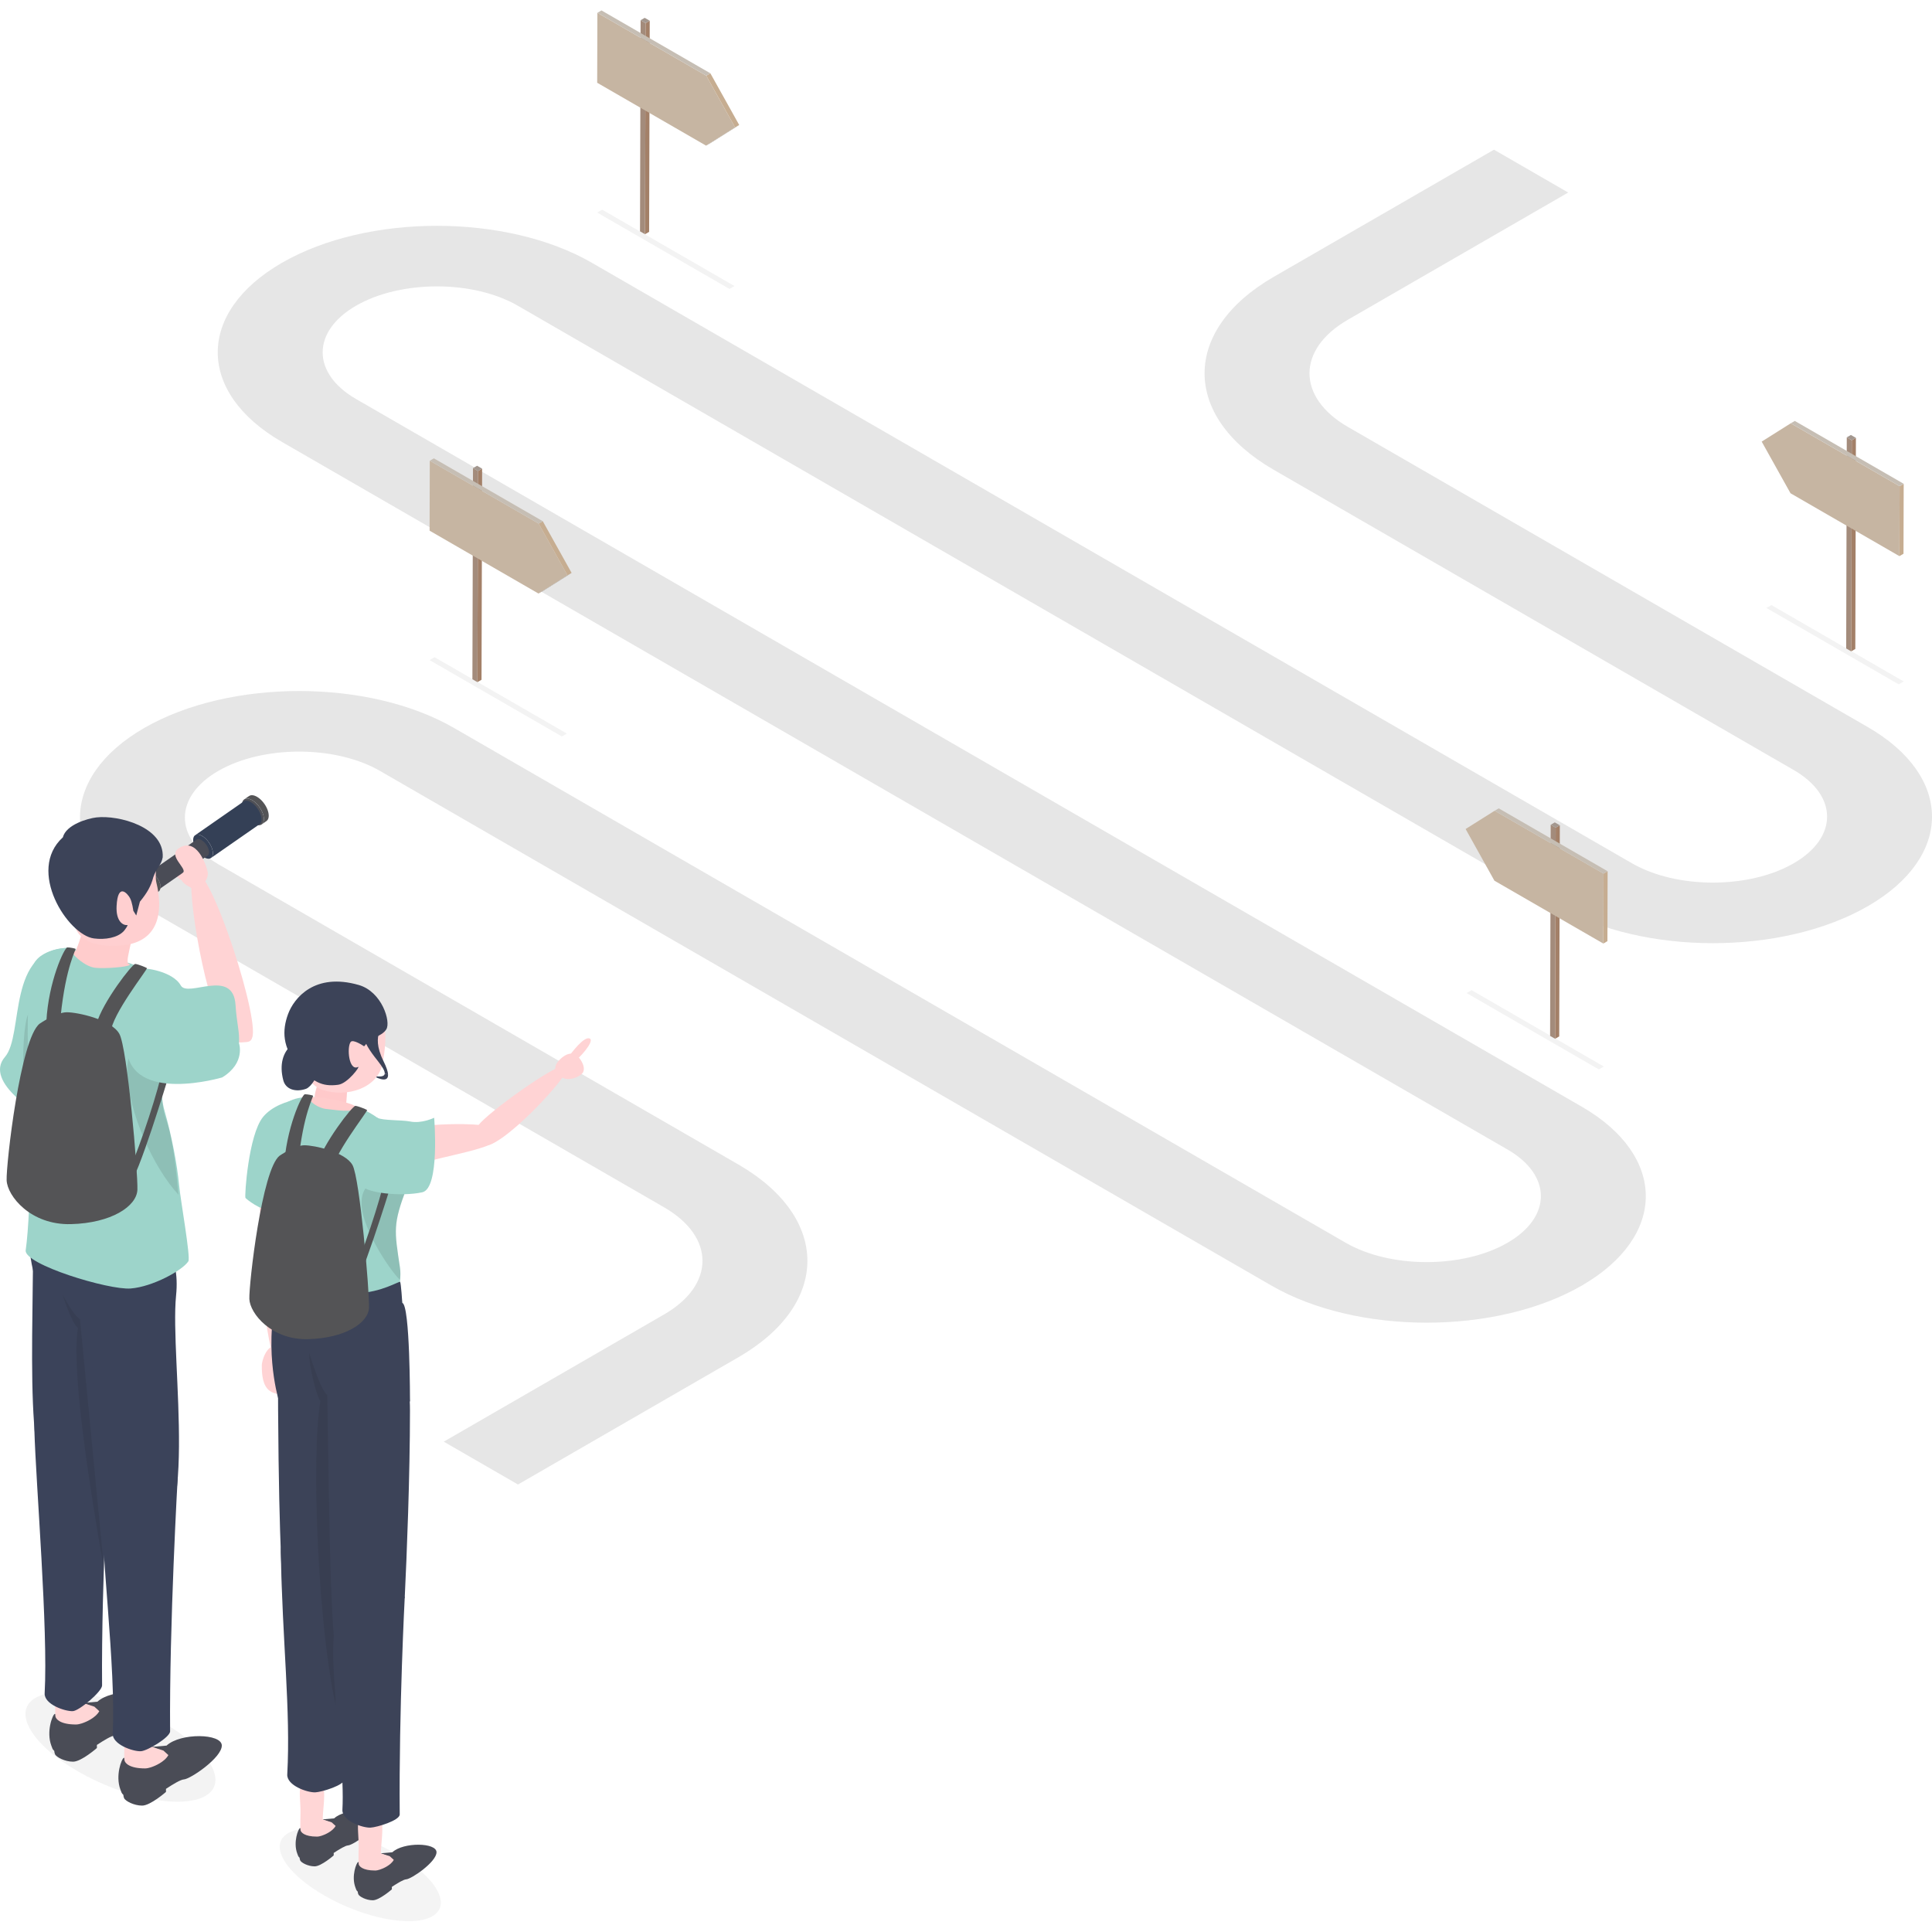 <svg width="177" height="177" viewBox="0 0 177 177" fill="none" xmlns="http://www.w3.org/2000/svg">
<path d="M47.455 136.003L40.655 132.078L60.843 120.422C65.529 117.716 65.529 113.313 60.843 110.608L13.203 83.103C5.37 78.581 5.369 71.222 13.202 66.7C21.034 62.178 33.779 62.178 41.612 66.701L123.294 113.86C127.378 116.217 134.021 116.218 138.105 113.86C142.189 111.502 142.189 107.666 138.105 105.309L25.824 40.483C17.992 35.961 17.991 28.603 25.823 24.08C33.656 19.558 46.402 19.558 54.234 24.08L149.516 79.091C153.599 81.449 160.243 81.449 164.327 79.091C168.41 76.734 168.41 72.898 164.326 70.541L116.684 43.035C108.248 38.164 108.248 30.239 116.684 25.369L136.872 13.713L143.671 17.639L123.483 29.294C118.797 32 118.797 36.403 123.484 39.109L171.125 66.615C178.958 71.137 178.959 78.495 171.127 83.017C163.294 87.54 150.548 87.539 142.716 83.017L47.434 28.006C43.351 25.648 36.707 25.648 32.623 28.006C28.54 30.364 28.54 34.2 32.623 36.557L144.904 101.383C152.737 105.905 152.738 113.263 144.905 117.786C137.072 122.308 124.327 122.307 116.494 117.785L34.812 70.626C30.729 68.268 24.085 68.268 20.002 70.626C15.918 72.983 15.918 76.819 20.002 79.177L67.642 106.682C76.079 111.553 76.078 119.478 67.643 124.348L47.455 136.003Z" fill="#E6E6E6"/>
<path opacity="0.05" d="M39.357 60.475L39.814 60.209L51.934 67.207L51.477 67.473L39.357 60.475Z" fill="black"/>
<path d="M43.794 43.153L43.739 62.495L43.279 62.229L43.334 42.887L43.794 43.153Z" fill="#A38B7B"/>
<path d="M43.794 43.153L44.17 42.934L44.115 62.276L43.739 62.495L43.794 43.153Z" fill="#A38068"/>
<path d="M43.334 42.887L43.71 42.669L44.17 42.934L43.794 43.153L43.334 42.887Z" fill="#A3978F"/>
<path d="M51.99 52.703L52.367 52.484L49.708 54.159L49.332 54.378L51.99 52.703Z" fill="#6A645C"/>
<path d="M49.35 47.968L51.99 52.703L49.332 54.377L39.357 48.618L39.375 42.209L49.35 47.968Z" fill="#C6B5A2"/>
<path d="M49.35 47.968L49.726 47.75L52.367 52.484L51.99 52.703L49.35 47.968Z" fill="#C6AD91"/>
<path d="M39.375 42.209L39.751 41.991L49.726 47.75L49.35 47.968L39.375 42.209Z" fill="#C6BEB4"/>
<path opacity="0.05" d="M54.711 19.473L55.168 19.208L67.288 26.205L66.831 26.471L54.711 19.473Z" fill="black"/>
<path d="M59.148 2.117L59.094 21.459L58.634 21.194L58.688 1.851L59.148 2.117Z" fill="#A38B7B"/>
<path d="M59.148 2.117L59.525 1.898L59.47 21.24L59.094 21.459L59.148 2.117Z" fill="#A38068"/>
<path d="M58.688 1.851L59.065 1.633L59.525 1.898L59.148 2.117L58.688 1.851Z" fill="#A3978F"/>
<path d="M67.345 11.667L67.721 11.448L65.062 13.123L64.686 13.342L67.345 11.667Z" fill="#6A645C"/>
<path d="M64.704 6.933L67.345 11.667L64.686 13.342L54.711 7.582L54.729 1.173L64.704 6.933Z" fill="#C6B5A2"/>
<path d="M64.704 6.933L65.08 6.714L67.721 11.449L67.345 11.667L64.704 6.933Z" fill="#C6AD91"/>
<path d="M54.729 1.174L55.105 0.955L65.08 6.714L64.704 6.933L54.729 1.174Z" fill="#C6BEB4"/>
<path opacity="0.05" d="M161.83 55.698L162.287 55.433L174.407 62.431L173.95 62.696L161.83 55.698Z" fill="black"/>
<path d="M169.652 40.333L169.598 59.675L169.138 59.409L169.192 40.067L169.652 40.333Z" fill="#A38B7B"/>
<path d="M169.652 40.333L170.029 40.114L169.974 59.456L169.598 59.675L169.652 40.333Z" fill="#A38068"/>
<path d="M169.193 40.067L169.569 39.848L170.029 40.114L169.653 40.333L169.193 40.067Z" fill="#A3978F"/>
<path d="M174.031 44.541L174.013 50.95L164.038 45.191L161.397 40.457L164.056 38.782L174.031 44.541Z" fill="#C6B5A2"/>
<path d="M174.031 44.541L174.407 44.323L174.389 50.732L174.013 50.95L174.031 44.541Z" fill="#C6AD91"/>
<path d="M164.056 38.782L164.432 38.564L174.407 44.323L174.031 44.541L164.056 38.782Z" fill="#C6BEB4"/>
<path opacity="0.05" d="M134.358 90.978L134.815 90.712L146.935 97.71L146.478 97.975L134.358 90.978Z" fill="black"/>
<path d="M142.527 75.826L142.472 95.168L142.012 94.903L142.067 75.561L142.527 75.826Z" fill="#A38B7B"/>
<path d="M142.527 75.826L142.903 75.608L142.848 94.95L142.472 95.168L142.527 75.826Z" fill="#A38068"/>
<path d="M142.067 75.561L142.443 75.342L142.903 75.608L142.527 75.826L142.067 75.561Z" fill="#A3978F"/>
<path d="M146.906 80.035L146.888 86.444L136.912 80.685L134.272 75.95L136.931 74.276L146.906 80.035Z" fill="#C6B5A2"/>
<path d="M146.906 80.035L147.282 79.816L147.264 86.225L146.888 86.444L146.906 80.035Z" fill="#C6AD91"/>
<path d="M136.931 74.276L137.307 74.057L147.282 79.817L146.906 80.035L136.931 74.276Z" fill="#C6BEB4"/>
<path d="M16.781 80.736C16.071 80.298 15.688 79.88 15.852 79.617C16.016 79.353 16.62 79.646 17.053 80.009C17.487 80.373 16.895 80.807 16.781 80.736Z" fill="#FFD3D4"/>
<path d="M24.618 74.689C24.617 74.678 24.617 74.667 24.616 74.656C24.616 74.651 24.616 74.647 24.615 74.643C24.614 74.628 24.613 74.613 24.611 74.598C24.609 74.583 24.608 74.568 24.605 74.553C24.603 74.538 24.601 74.522 24.598 74.507C24.595 74.492 24.592 74.476 24.589 74.461C24.586 74.445 24.582 74.43 24.579 74.414C24.575 74.398 24.571 74.382 24.567 74.367C24.562 74.35 24.558 74.334 24.553 74.318C24.548 74.302 24.543 74.286 24.538 74.269C24.532 74.253 24.527 74.237 24.521 74.221C24.518 74.211 24.514 74.201 24.51 74.192L24.51 74.19C24.508 74.184 24.506 74.179 24.504 74.173C24.498 74.158 24.492 74.143 24.486 74.128C24.48 74.113 24.474 74.099 24.467 74.084C24.461 74.07 24.455 74.057 24.449 74.044C24.443 74.031 24.437 74.017 24.43 74.004C24.425 73.992 24.419 73.98 24.413 73.968C24.407 73.956 24.401 73.945 24.395 73.933C24.389 73.921 24.383 73.909 24.376 73.898C24.37 73.886 24.364 73.875 24.357 73.863C24.351 73.852 24.344 73.84 24.338 73.829C24.33 73.816 24.322 73.803 24.315 73.79C24.306 73.776 24.297 73.762 24.289 73.749C24.284 73.741 24.279 73.733 24.274 73.725C24.273 73.725 24.273 73.724 24.272 73.723C24.265 73.711 24.258 73.7 24.25 73.689C24.215 73.637 24.179 73.586 24.14 73.537C24.127 73.521 24.114 73.504 24.101 73.489C24.09 73.475 24.079 73.462 24.068 73.448C24.058 73.437 24.049 73.426 24.039 73.416C24.03 73.405 24.02 73.394 24.011 73.384C24.002 73.374 23.992 73.364 23.983 73.354C23.974 73.344 23.964 73.334 23.955 73.325C23.95 73.32 23.945 73.315 23.94 73.31C23.939 73.309 23.939 73.309 23.938 73.308C23.934 73.304 23.929 73.299 23.925 73.295C23.914 73.284 23.904 73.274 23.893 73.264C23.882 73.254 23.872 73.244 23.861 73.234C23.848 73.223 23.836 73.212 23.823 73.201C23.811 73.19 23.798 73.179 23.785 73.169C23.772 73.157 23.758 73.146 23.744 73.135C23.73 73.124 23.716 73.114 23.702 73.103C23.688 73.093 23.673 73.082 23.659 73.073C23.645 73.063 23.631 73.053 23.616 73.044C23.602 73.034 23.588 73.026 23.574 73.017C23.564 73.011 23.553 73.004 23.543 72.998C23.539 72.996 23.535 72.994 23.532 72.992C23.518 72.984 23.504 72.977 23.491 72.97C23.477 72.963 23.463 72.956 23.45 72.949C23.437 72.943 23.423 72.937 23.41 72.931C23.397 72.925 23.384 72.92 23.371 72.915C23.358 72.909 23.344 72.904 23.331 72.9C23.318 72.895 23.305 72.891 23.292 72.887C23.279 72.883 23.265 72.879 23.252 72.876C23.238 72.872 23.225 72.869 23.212 72.867C23.198 72.864 23.184 72.861 23.17 72.859C23.156 72.857 23.143 72.856 23.129 72.855C23.129 72.855 23.129 72.855 23.128 72.855C23.128 72.854 23.128 72.854 23.127 72.854C23.112 72.853 23.097 72.853 23.082 72.852C23.066 72.852 23.05 72.853 23.034 72.854C23.015 72.855 22.997 72.858 22.979 72.861C22.957 72.865 22.935 72.871 22.915 72.878C22.878 72.89 22.844 72.907 22.813 72.929L22.372 73.236C22.456 73.177 22.564 73.151 22.687 73.162C22.688 73.162 22.688 73.162 22.688 73.162C22.812 73.172 22.952 73.219 23.102 73.306C23.24 73.386 23.374 73.492 23.497 73.616C23.498 73.616 23.498 73.617 23.499 73.617C23.621 73.74 23.734 73.88 23.83 74.029C23.831 74.031 23.832 74.032 23.833 74.034C23.93 74.183 24.01 74.34 24.069 74.497C24.069 74.497 24.069 74.498 24.069 74.499C24.128 74.657 24.165 74.814 24.175 74.963C24.184 75.098 24.168 75.213 24.134 75.308C24.133 75.31 24.133 75.311 24.132 75.313C24.097 75.407 24.042 75.48 23.971 75.53L24.412 75.222C24.462 75.187 24.505 75.14 24.538 75.082C24.549 75.063 24.559 75.042 24.568 75.02C24.57 75.015 24.571 75.01 24.573 75.005C24.574 75.004 24.574 75.002 24.575 75.001C24.579 74.989 24.583 74.978 24.587 74.965C24.592 74.95 24.596 74.933 24.6 74.917C24.603 74.901 24.606 74.885 24.608 74.869C24.611 74.854 24.613 74.838 24.614 74.822C24.616 74.808 24.617 74.793 24.617 74.778C24.618 74.763 24.618 74.748 24.619 74.733C24.619 74.718 24.618 74.704 24.618 74.689Z" fill="#545456"/>
<path d="M23.102 73.306C23.657 73.626 24.137 74.368 24.175 74.963C24.213 75.558 23.795 75.781 23.24 75.46C22.686 75.14 22.206 74.399 22.168 73.804C22.129 73.209 22.547 72.986 23.102 73.306Z" fill="#4F5056"/>
<path d="M23.963 75.028C23.962 75.015 23.961 75.001 23.96 74.987C23.96 74.987 23.96 74.986 23.96 74.985C23.959 74.972 23.957 74.96 23.956 74.947C23.954 74.933 23.952 74.919 23.95 74.906C23.948 74.892 23.946 74.878 23.943 74.865C23.941 74.851 23.938 74.837 23.935 74.823C23.932 74.809 23.928 74.795 23.925 74.781C23.922 74.766 23.918 74.752 23.914 74.738C23.91 74.723 23.906 74.709 23.901 74.694C23.897 74.679 23.892 74.665 23.887 74.65C23.882 74.636 23.877 74.621 23.872 74.607C23.867 74.593 23.862 74.579 23.856 74.564C23.851 74.551 23.846 74.538 23.84 74.525C23.835 74.512 23.83 74.499 23.824 74.486C23.819 74.475 23.814 74.463 23.808 74.452C23.803 74.441 23.798 74.429 23.793 74.418C23.788 74.407 23.782 74.397 23.777 74.386C23.772 74.376 23.767 74.366 23.762 74.357C23.757 74.347 23.752 74.337 23.747 74.328C23.742 74.318 23.736 74.308 23.731 74.299C23.726 74.289 23.72 74.279 23.715 74.27C23.709 74.26 23.704 74.251 23.698 74.241C23.692 74.23 23.686 74.22 23.679 74.209C23.671 74.197 23.664 74.184 23.656 74.172C23.649 74.162 23.643 74.151 23.636 74.141C23.635 74.14 23.635 74.139 23.634 74.139L23.627 74.127C23.594 74.078 23.559 74.03 23.523 73.984C23.513 73.971 23.503 73.958 23.493 73.946C23.483 73.933 23.473 73.922 23.463 73.91C23.456 73.901 23.448 73.891 23.44 73.882C23.433 73.874 23.425 73.865 23.417 73.856C23.41 73.848 23.402 73.839 23.394 73.831C23.386 73.823 23.378 73.814 23.37 73.806C23.363 73.798 23.355 73.789 23.347 73.781C23.341 73.776 23.336 73.77 23.331 73.765L23.33 73.764L23.322 73.756C23.312 73.747 23.303 73.738 23.294 73.729C23.285 73.721 23.275 73.712 23.266 73.703C23.255 73.693 23.244 73.684 23.233 73.674C23.222 73.665 23.211 73.655 23.2 73.646C23.188 73.635 23.176 73.626 23.164 73.616C23.151 73.606 23.139 73.597 23.127 73.587C23.114 73.578 23.101 73.569 23.088 73.559C23.076 73.55 23.063 73.542 23.05 73.533C23.038 73.525 23.025 73.517 23.012 73.509C23 73.501 22.987 73.493 22.974 73.486C22.974 73.486 22.973 73.485 22.972 73.485C22.961 73.478 22.949 73.472 22.938 73.465C22.925 73.459 22.913 73.453 22.901 73.447C22.889 73.441 22.877 73.435 22.865 73.43C22.854 73.424 22.842 73.419 22.83 73.415C22.818 73.41 22.806 73.405 22.795 73.401C22.783 73.396 22.771 73.392 22.76 73.389C22.747 73.385 22.735 73.381 22.724 73.378C22.712 73.375 22.7 73.372 22.688 73.369C22.675 73.367 22.663 73.364 22.65 73.362C22.637 73.36 22.624 73.359 22.612 73.358C22.611 73.357 22.61 73.357 22.608 73.357C22.608 73.357 22.608 73.357 22.608 73.357C22.596 73.356 22.584 73.356 22.572 73.355C22.557 73.355 22.542 73.355 22.528 73.356C22.511 73.357 22.495 73.359 22.479 73.362C22.459 73.365 22.44 73.37 22.422 73.376C22.389 73.387 22.359 73.402 22.332 73.421L17.875 76.521C17.948 76.469 18.042 76.447 18.151 76.457C18.151 76.457 18.151 76.457 18.151 76.457C18.26 76.466 18.383 76.508 18.515 76.584C18.639 76.656 18.76 76.752 18.872 76.864L18.873 76.865C18.985 76.976 19.088 77.103 19.177 77.238C19.177 77.239 19.178 77.24 19.178 77.24C19.267 77.376 19.342 77.519 19.398 77.662C19.398 77.662 19.398 77.662 19.398 77.663C19.454 77.806 19.491 77.949 19.502 78.085C19.513 78.21 19.502 78.317 19.472 78.404C19.471 78.406 19.471 78.407 19.47 78.408C19.44 78.495 19.391 78.562 19.326 78.607L23.784 75.507C23.829 75.476 23.866 75.434 23.895 75.382C23.905 75.364 23.914 75.345 23.922 75.325C23.924 75.32 23.926 75.314 23.927 75.308C23.928 75.307 23.928 75.306 23.929 75.304C23.932 75.295 23.935 75.287 23.938 75.277C23.942 75.263 23.946 75.248 23.949 75.233C23.952 75.219 23.954 75.205 23.956 75.19C23.958 75.177 23.96 75.163 23.961 75.149C23.962 75.136 23.963 75.122 23.963 75.109C23.964 75.095 23.964 75.082 23.964 75.068C23.964 75.055 23.963 75.042 23.963 75.028Z" fill="#344056"/>
<path d="M18.515 76.585C19.013 76.872 19.455 77.544 19.503 78.085C19.549 78.625 19.184 78.831 18.686 78.543C18.188 78.256 17.746 77.584 17.699 77.044C17.652 76.502 18.018 76.297 18.515 76.585Z" fill="#344056"/>
<path d="M19.151 78.045C19.15 78.035 19.15 78.026 19.149 78.016C19.149 78.015 19.149 78.015 19.149 78.014C19.148 78.005 19.147 77.996 19.146 77.987C19.145 77.978 19.143 77.968 19.142 77.959C19.14 77.949 19.139 77.939 19.137 77.93C19.135 77.92 19.133 77.91 19.131 77.901C19.129 77.891 19.127 77.881 19.124 77.871C19.122 77.861 19.119 77.851 19.116 77.841C19.114 77.831 19.111 77.82 19.108 77.81C19.105 77.8 19.101 77.79 19.098 77.779C19.095 77.769 19.091 77.759 19.087 77.749C19.084 77.739 19.08 77.729 19.076 77.719C19.076 77.719 19.076 77.719 19.076 77.719C19.076 77.719 19.076 77.718 19.076 77.718C19.072 77.709 19.069 77.701 19.065 77.692C19.061 77.683 19.058 77.674 19.054 77.665C19.05 77.656 19.046 77.648 19.043 77.64C19.039 77.633 19.036 77.625 19.032 77.617C19.028 77.609 19.024 77.602 19.021 77.594C19.017 77.588 19.014 77.581 19.01 77.574C19.007 77.567 19.003 77.56 19 77.554C18.996 77.547 18.992 77.54 18.989 77.533C18.985 77.526 18.981 77.52 18.977 77.513C18.973 77.506 18.97 77.5 18.965 77.493C18.961 77.485 18.957 77.478 18.952 77.471C18.947 77.462 18.941 77.453 18.936 77.445C18.931 77.438 18.927 77.43 18.922 77.424C18.922 77.423 18.921 77.422 18.921 77.422C18.919 77.419 18.918 77.416 18.916 77.413C18.892 77.379 18.868 77.345 18.842 77.311C18.835 77.303 18.829 77.295 18.822 77.286C18.815 77.278 18.808 77.27 18.802 77.261C18.796 77.255 18.791 77.249 18.785 77.242C18.78 77.236 18.774 77.23 18.769 77.224C18.764 77.218 18.758 77.212 18.753 77.206C18.747 77.2 18.742 77.194 18.736 77.189C18.731 77.183 18.725 77.177 18.72 77.171L18.709 77.161L18.708 77.159C18.706 77.157 18.704 77.156 18.702 77.154C18.696 77.148 18.689 77.141 18.683 77.135C18.677 77.129 18.67 77.123 18.663 77.117C18.656 77.11 18.648 77.103 18.641 77.097C18.633 77.09 18.625 77.083 18.617 77.077C18.609 77.07 18.601 77.063 18.592 77.056C18.583 77.049 18.575 77.042 18.566 77.036C18.557 77.029 18.548 77.023 18.539 77.016C18.53 77.01 18.521 77.004 18.512 76.998C18.503 76.992 18.495 76.986 18.486 76.981C18.477 76.975 18.468 76.97 18.459 76.965C18.459 76.965 18.458 76.964 18.458 76.964C18.45 76.959 18.442 76.955 18.433 76.951C18.425 76.946 18.416 76.942 18.408 76.937C18.4 76.933 18.391 76.929 18.383 76.925C18.375 76.922 18.367 76.918 18.358 76.915C18.35 76.912 18.342 76.908 18.334 76.905C18.325 76.902 18.317 76.899 18.309 76.897C18.301 76.894 18.292 76.892 18.284 76.889C18.276 76.887 18.267 76.885 18.259 76.883C18.25 76.882 18.241 76.88 18.233 76.879C18.224 76.877 18.215 76.876 18.206 76.875C18.205 76.875 18.204 76.875 18.204 76.875C18.203 76.875 18.203 76.875 18.203 76.875C18.195 76.874 18.186 76.874 18.178 76.873C18.168 76.873 18.157 76.873 18.147 76.874C18.136 76.875 18.124 76.876 18.113 76.878C18.099 76.88 18.086 76.884 18.073 76.888C18.05 76.896 18.029 76.906 18.01 76.92L13.553 80.019C13.604 79.984 13.67 79.968 13.745 79.975H13.746C13.822 79.981 13.908 80.01 14 80.064C14.088 80.114 14.172 80.181 14.25 80.259L14.251 80.26C14.329 80.338 14.401 80.427 14.464 80.522C14.464 80.522 14.464 80.523 14.465 80.523C14.589 80.713 14.675 80.925 14.691 81.114C14.699 81.202 14.691 81.277 14.67 81.338C14.669 81.339 14.669 81.34 14.669 81.341C14.647 81.401 14.613 81.448 14.568 81.48L19.026 78.38C19.057 78.358 19.083 78.329 19.104 78.293C19.11 78.28 19.117 78.267 19.122 78.253C19.124 78.249 19.125 78.245 19.126 78.241C19.127 78.24 19.127 78.239 19.127 78.238C19.129 78.232 19.132 78.226 19.133 78.219C19.136 78.209 19.139 78.199 19.141 78.188C19.143 78.178 19.145 78.168 19.146 78.158C19.148 78.149 19.149 78.139 19.149 78.129C19.15 78.12 19.151 78.111 19.151 78.101C19.151 78.092 19.152 78.082 19.151 78.073C19.151 78.063 19.151 78.054 19.151 78.045Z" fill="#4A4C56"/>
<path d="M14 80.064C14.349 80.265 14.658 80.735 14.691 81.114C14.724 81.492 14.469 81.637 14.12 81.436C13.772 81.235 13.463 80.764 13.43 80.386C13.397 80.007 13.652 79.863 14 80.064Z" fill="#4A4C56"/>
<path d="M14.694 81.28C14.694 81.272 14.693 81.264 14.693 81.256C14.693 81.253 14.692 81.25 14.692 81.247C14.691 81.236 14.69 81.225 14.689 81.214C14.688 81.203 14.686 81.192 14.685 81.181C14.683 81.17 14.681 81.159 14.68 81.148C14.678 81.137 14.675 81.126 14.673 81.114C14.671 81.103 14.668 81.092 14.666 81.08C14.663 81.069 14.66 81.057 14.657 81.046C14.654 81.034 14.65 81.022 14.647 81.01C14.643 80.999 14.64 80.987 14.636 80.975C14.632 80.963 14.628 80.951 14.624 80.94C14.621 80.932 14.618 80.925 14.616 80.918C14.616 80.918 14.616 80.917 14.615 80.917C14.614 80.913 14.612 80.909 14.611 80.905C14.607 80.894 14.602 80.883 14.598 80.872C14.593 80.861 14.589 80.851 14.584 80.84C14.58 80.83 14.576 80.82 14.571 80.811C14.567 80.801 14.562 80.791 14.558 80.782C14.553 80.773 14.549 80.764 14.545 80.756C14.541 80.747 14.536 80.739 14.532 80.73C14.527 80.722 14.523 80.713 14.518 80.705C14.514 80.696 14.509 80.688 14.504 80.68C14.5 80.671 14.495 80.663 14.49 80.654C14.485 80.645 14.479 80.636 14.473 80.626C14.467 80.616 14.461 80.606 14.455 80.596C14.451 80.591 14.448 80.585 14.444 80.58C14.443 80.579 14.443 80.578 14.442 80.577C14.437 80.569 14.432 80.561 14.427 80.553C14.401 80.515 14.374 80.478 14.347 80.442C14.337 80.43 14.328 80.418 14.318 80.406C14.31 80.396 14.302 80.387 14.293 80.377C14.287 80.369 14.28 80.361 14.273 80.353C14.266 80.346 14.259 80.338 14.252 80.33C14.245 80.323 14.239 80.316 14.232 80.309C14.225 80.302 14.218 80.294 14.211 80.287L14.201 80.276C14.2 80.276 14.2 80.276 14.2 80.276C14.197 80.273 14.193 80.269 14.19 80.266C14.182 80.258 14.175 80.251 14.167 80.243C14.159 80.236 14.151 80.229 14.143 80.222C14.134 80.213 14.125 80.205 14.116 80.197C14.107 80.189 14.098 80.182 14.088 80.174C14.079 80.166 14.069 80.158 14.058 80.15C14.048 80.142 14.038 80.134 14.028 80.127C14.018 80.119 14.007 80.112 13.997 80.104C13.986 80.097 13.976 80.09 13.966 80.083C13.956 80.077 13.945 80.07 13.935 80.064C13.928 80.059 13.92 80.055 13.912 80.051C13.91 80.049 13.907 80.048 13.904 80.046C13.894 80.04 13.884 80.035 13.874 80.03C13.865 80.025 13.855 80.02 13.845 80.015C13.835 80.01 13.826 80.006 13.816 80.002C13.806 79.997 13.797 79.993 13.787 79.99C13.778 79.986 13.768 79.982 13.759 79.979C13.749 79.976 13.74 79.972 13.73 79.97C13.72 79.967 13.711 79.964 13.701 79.962C13.691 79.959 13.681 79.957 13.672 79.955C13.662 79.953 13.652 79.951 13.642 79.95C13.632 79.948 13.621 79.947 13.611 79.946C13.611 79.946 13.611 79.946 13.611 79.946C13.611 79.946 13.61 79.946 13.61 79.946C13.599 79.945 13.588 79.945 13.578 79.944C13.566 79.944 13.554 79.945 13.542 79.945C13.529 79.947 13.515 79.948 13.503 79.951C13.486 79.954 13.471 79.958 13.456 79.963C13.429 79.972 13.404 79.984 13.381 80L12.94 80.308C13.002 80.265 13.08 80.246 13.17 80.253C13.17 80.253 13.17 80.253 13.17 80.253C13.26 80.261 13.362 80.295 13.471 80.358C13.572 80.416 13.669 80.493 13.759 80.583C13.759 80.584 13.759 80.584 13.76 80.584C13.849 80.674 13.931 80.776 14.001 80.884C14.002 80.885 14.002 80.886 14.003 80.887C14.073 80.995 14.132 81.11 14.174 81.224C14.174 81.225 14.175 81.225 14.175 81.225C14.218 81.34 14.245 81.455 14.252 81.563C14.258 81.662 14.247 81.745 14.222 81.814C14.221 81.815 14.221 81.817 14.22 81.818C14.195 81.886 14.155 81.94 14.103 81.976L14.544 81.668C14.581 81.643 14.612 81.609 14.636 81.566C14.644 81.552 14.651 81.537 14.658 81.521C14.659 81.518 14.66 81.514 14.661 81.51C14.662 81.509 14.662 81.508 14.663 81.507C14.666 81.499 14.669 81.49 14.672 81.481C14.675 81.47 14.678 81.458 14.681 81.446C14.683 81.435 14.685 81.423 14.687 81.411C14.689 81.4 14.69 81.389 14.691 81.377C14.692 81.367 14.693 81.356 14.694 81.345C14.694 81.334 14.694 81.323 14.694 81.312C14.694 81.302 14.694 81.291 14.694 81.28Z" fill="#545456"/>
<path d="M13.471 80.358C13.874 80.591 14.224 81.13 14.252 81.563C14.279 81.996 13.975 82.158 13.572 81.925C13.169 81.692 12.819 81.153 12.792 80.72C12.764 80.287 13.068 80.125 13.471 80.358Z" fill="#4A4C56"/>
<path d="M2.458 90.105C1.612 91.579 2.062 102.391 4.182 102.574C5.626 102.699 4.886 97.136 5.532 92.522C6.195 87.79 3.305 88.632 2.458 90.105Z" fill="#FFD0D2"/>
<path d="M3.937 102.301C3.937 102.301 -1.598 99.199 0.458 96.827C2.22 94.793 0.561 86.836 6.356 86.836C6.963 86.836 5.714 101.035 3.937 102.301Z" fill="#9DD4CA"/>
<path opacity="0.1" d="M2.856 101.553C1.869 101.694 1.863 92.291 2.94 92.565C4.016 92.839 3.223 101.5 2.856 101.553Z" fill="black"/>
<path opacity="0.05" d="M18.817 164.535C16.669 165.775 11.443 164.77 7.145 162.288C2.847 159.807 1.105 156.79 3.254 155.549C5.402 154.308 10.629 155.314 14.926 157.795C19.224 160.277 20.966 163.294 18.817 164.535Z" fill="black"/>
<path d="M15.265 159.918C15.263 159.919 15.262 159.922 15.261 159.924L13.888 160.043L14.845 160.395C13.109 163.266 11.557 160.973 11.351 161.039C11.139 161.107 10.551 162.668 11.031 163.95C11.135 164.228 11.123 164.262 11.299 164.433C11.308 164.533 11.327 164.639 11.365 164.731C11.476 164.997 12.264 165.42 13.022 165.42C13.779 165.42 15.206 164.167 15.206 164.167V163.884C15.877 163.443 16.548 163.038 16.848 163.021C17.438 162.989 20.321 161.039 20.321 159.918C20.321 158.797 16.534 158.741 15.265 159.918Z" fill="#4A4C56"/>
<path d="M14.974 160.38L13.949 160.046C13.953 159.909 13.956 159.773 13.961 159.639C13.999 158.681 14.407 157.158 13.522 157.137C12.638 157.116 11.468 156.581 11.402 159.314C11.402 159.314 11.362 161.019 11.402 161.266C11.442 161.513 11.84 162.013 13.29 162.013C13.636 162.013 14.083 161.815 14.083 161.815C14.083 161.815 15.071 161.448 15.425 160.792L14.974 160.38Z" fill="#FFD6D6"/>
<path d="M8.936 155.894C8.935 155.896 8.934 155.898 8.933 155.9L7.56 156.02L8.517 156.372C6.781 159.242 5.229 156.95 5.023 157.016C4.811 157.083 4.222 158.645 4.703 159.926C4.807 160.204 4.794 160.239 4.97 160.41C4.979 160.509 4.999 160.615 5.037 160.708C5.148 160.974 5.936 161.397 6.693 161.397C7.451 161.397 8.877 160.144 8.877 160.144V159.86C9.549 159.42 10.22 159.014 10.52 158.998C11.109 158.965 13.992 157.016 13.992 155.894C13.992 154.773 10.206 154.718 8.936 155.894Z" fill="#4A4C56"/>
<path d="M8.646 156.356L7.621 156.022C7.625 155.885 7.628 155.749 7.633 155.615C7.671 154.657 8.079 153.134 7.194 153.113C6.31 153.092 5.14 152.557 5.074 155.291C5.074 155.291 5.034 156.995 5.074 157.242C5.114 157.489 5.511 157.989 6.961 157.989C7.308 157.989 7.755 157.791 7.755 157.791C7.755 157.791 8.743 157.424 9.096 156.768L8.646 156.356Z" fill="#FFD6D6"/>
<path d="M4.167 109.649C2.213 111.606 2.49 114.603 3.293 117.419C4.095 120.235 11.972 112.643 11.972 112.643L4.167 109.649Z" fill="#3B435A"/>
<path d="M10.055 131.578C10.055 131.578 9.27 144.733 9.352 154.411C9.356 154.96 7.261 156.739 6.67 156.766C5.946 156.798 4.035 156.144 4.091 155.125C4.415 149.28 3.297 136.057 3.148 130.993C2.892 122.285 10.055 131.578 10.055 131.578Z" fill="#3B435A"/>
<path d="M3.05 112.7C2.985 126.291 2.114 137.708 6.58 137.972C12.316 138.311 10.121 121.35 10.72 115.417C11.536 107.34 3.068 109.042 3.05 112.7Z" fill="#3B435A"/>
<path opacity="0.1" d="M9.555 143.967L7.331 120.88C6.843 120.524 6.29 119.627 5.72 118.579C5.72 118.579 6.604 121.354 7.138 121.651C7.138 121.651 7.108 121.835 7.09 121.987C6.593 126.144 8.293 136.765 9.555 143.967Z" fill="#1A1A1A"/>
<path d="M16.287 135.251C16.287 135.251 15.502 148.933 15.584 158.611C15.588 159.159 13.493 160.413 12.902 160.439C12.178 160.472 10.267 159.817 10.324 158.798C10.647 152.954 9.176 141.644 9.288 136.579C9.375 132.637 16.287 135.251 16.287 135.251Z" fill="#3B435A"/>
<path d="M8.461 115.978C8.396 129.569 8.346 141.381 12.812 141.645C18.548 141.985 15.531 124.628 16.131 118.695C16.946 110.618 8.479 112.32 8.461 115.978Z" fill="#3B435A"/>
<path d="M16.411 108.6C16.231 106.699 15.744 104.122 15.069 101.747C14.223 98.771 15.805 95.513 15.509 92.289C15.504 92.236 15.5 92.184 15.495 92.131C15.13 88.856 11.31 88.085 11.31 88.085L6.356 86.836C6.356 86.836 3.458 86.846 2.961 88.657C2.464 90.468 2.455 95.944 2.673 98.21C2.891 100.476 2.886 110.856 2.354 114.54C2.167 115.834 9.955 118.204 11.972 118.045C13.989 117.887 16.708 116.392 17.255 115.557C17.482 115.209 16.54 109.956 16.411 108.6Z" fill="#9DD4CA"/>
<path opacity="0.1" d="M15.346 93.084C13.521 93.942 11.543 95.521 11.656 98.319C11.803 101.97 14.032 106.936 16.349 109.453C16.169 107.552 15.881 104.386 15.23 102.598C14.229 99.845 15.416 96.344 15.346 93.084Z" fill="black"/>
<path d="M9.079 88.563C9.949 88.564 11.187 88.367 11.706 88.237C11.698 88.186 11.692 88.13 11.689 88.066C11.654 87.177 12.836 84.484 11.531 83.647C10.226 82.809 7.935 82.774 7.743 84.308C7.572 85.663 6.943 87.125 6.854 87.286C7.211 87.734 8.003 88.561 9.079 88.563Z" fill="#FFCCCC"/>
<path d="M14.252 78.244C14.497 78.598 14.139 80.091 14.325 80.854C14.915 83.264 14.799 86.517 10.729 86.645C6.753 86.77 6.573 84.786 6.447 82.248C6.322 79.71 5.282 78.544 7.933 77.077C10.584 75.61 13.229 76.764 14.252 78.244Z" fill="#FFCFD0"/>
<path d="M14.907 78.54C15.058 75.761 10.871 74.659 8.84 74.887C8.023 74.979 6.048 75.558 5.759 76.712C2.395 79.764 6.219 85.656 8.596 85.974C9.624 86.112 10.767 85.92 11.341 85.301C11.422 85.213 11.779 84.731 11.66 84.747C11.268 84.8 10.611 84.395 10.682 83.013C10.794 80.801 11.693 81.881 11.906 82.27C12.119 82.659 12.212 83.434 12.212 83.434L12.482 83.873L12.819 82.606C13.492 81.78 13.835 81.175 14.048 80.356C14.325 79.536 14.771 79.292 14.907 78.54Z" fill="#3C4358"/>
<path d="M7.027 87.057C6.908 87.103 6.658 87.183 6.703 87.363C6.748 87.543 7.813 88.575 8.742 88.666C9.672 88.757 11.74 88.588 11.883 88.397C12.101 88.107 7.203 86.987 7.027 87.057Z" fill="#FFCCCC"/>
<path d="M23.018 95.197C24.099 94.224 19.308 79.243 17.777 79.805C16.822 80.156 18.707 91.247 20.226 93.596C21.745 95.945 23.018 95.197 23.018 95.197Z" fill="#FFD3D4"/>
<path d="M13.958 93.527C13.419 95.138 20.522 95.701 22.636 95.463C24.077 95.3 21.998 91.812 17.192 91.739C12.386 91.665 14.497 91.915 13.958 93.527Z" fill="#FFD3D4"/>
<path d="M11.972 106.814C12.71 105.439 14.762 99.102 14.762 98.305C14.762 97.508 15.42 98.684 15.42 98.684C15.42 98.684 12.61 108.009 11.813 108.547C11.016 109.085 11.972 106.814 11.972 106.814Z" fill="#545456"/>
<path d="M13.098 88.783C13.035 88.613 15.815 88.939 16.559 90.28C17.202 91.441 21.372 88.615 21.581 92.089C21.68 93.723 21.977 94.588 21.89 95.554C21.89 95.554 22.544 97.369 20.356 98.708C20.356 98.708 12.026 101.181 11.592 96.079C11.592 96.079 13.2 89.063 13.098 88.783Z" fill="#9DD4CA"/>
<path d="M17.523 81.341C16.448 80.811 16.433 80.344 16.782 79.941C17.13 79.537 15.37 78.404 16.352 77.733C17.98 76.619 18.893 79.199 19.022 79.868C19.151 80.537 18.52 81.172 18.195 81.359C17.871 81.546 17.523 81.341 17.523 81.341Z" fill="#FFD3D4"/>
<path d="M3.641 93.779C1.863 95.119 0.551 106.696 0.608 108.131C0.665 109.566 2.801 112.244 6.496 112.149C10.19 112.054 12.533 110.523 12.588 108.992C12.643 107.461 11.673 96.027 10.932 94.712C10.19 93.396 7.1 92.738 6.126 92.738C5.152 92.738 3.641 93.779 3.641 93.779Z" fill="#545456"/>
<path d="M8.847 93.786C9.404 91.797 12.131 88.288 12.392 88.312C12.653 88.335 13.355 88.62 13.46 88.692C13.565 88.764 10.217 92.966 10.153 94.576C10.138 94.955 8.847 93.786 8.847 93.786Z" fill="#545456"/>
<path d="M4.247 93.604C4.435 89.899 5.91 86.798 6.17 86.798C6.429 86.798 6.841 86.882 6.918 86.928C6.994 86.973 6.033 88.493 5.558 93.084C5.517 93.482 4.247 93.604 4.247 93.604Z" fill="#545456"/>
<path opacity="0.05" d="M26.407 167.94C28.229 166.888 32.661 167.741 36.305 169.845C39.95 171.949 41.427 174.508 39.605 175.56C37.783 176.612 33.351 175.759 29.707 173.655C26.062 171.551 24.585 168.992 26.407 167.94Z" fill="#1A1A1A"/>
<path d="M24.094 102.703C23.228 104.093 23.557 114.692 25.004 114.784C26.451 114.877 26.568 109.62 27.275 105.224C28 100.716 24.96 101.312 24.094 102.703Z" fill="#FFD3D4"/>
<path d="M24.685 112.825C22.985 113.416 24.659 125.547 25.654 125.528C26.546 125.511 26.895 116.565 26.339 114.284C25.783 112.003 24.685 112.825 24.685 112.825Z" fill="#FFD3D4"/>
<path d="M26.828 124.894C26.769 124.299 26.327 123.396 25.374 123.288C24.384 123.175 23.991 124.722 23.986 125.059C23.956 127.353 24.785 127.581 25.582 127.746C26.378 127.91 26.952 126.133 26.828 124.894Z" fill="#FFD3D4"/>
<path d="M27.244 100.71C26.327 100.885 24.917 101.328 24.096 102.335C22.76 103.974 22.388 109.623 22.489 109.747C22.578 109.857 23.838 110.887 24.795 110.887C28.663 110.887 27.244 100.71 27.244 100.71Z" fill="#9DD4CA"/>
<path opacity="0.1" d="M26.733 104.086C26.733 104.086 26.034 104.837 25.709 105.478C24.854 107.167 24.194 109.646 25.92 110.394C27.646 111.142 26.733 104.086 26.733 104.086Z" fill="black"/>
<path d="M36.734 105.483C36.545 104.788 36.213 104.057 35.636 103.379C34.376 101.899 32.315 100.999 29.262 100.574C28.745 100.502 26.983 100.294 25.916 101.293C24.478 102.639 25.192 105.466 25.355 108.154C25.524 110.96 26.724 111.432 25.986 117.702C25.462 122.15 30.715 123.617 33.004 123.686C35.292 123.755 34.426 122.249 35.641 122.275C36.855 122.3 36.99 119.84 36.744 118.68C36.699 118.467 36.662 118.225 36.637 117.945C36.62 117.744 36.637 117.52 36.656 117.276C36.681 116.938 36.708 116.56 36.644 116.133C36.129 112.681 35.982 112.19 37.27 108.79C37.31 108.684 37.346 108.575 37.382 108.466C37.703 107.493 36.947 106.27 36.734 105.483Z" fill="#9DD4CA"/>
<path opacity="0.1" d="M33.143 110.604C33.32 112.612 35.502 116.123 36.656 117.276C36.681 116.938 36.708 116.56 36.644 116.133C36.129 112.681 35.982 112.19 37.27 108.79C37.31 108.684 37.346 108.575 37.382 108.466C35.732 108.032 32.871 107.534 33.143 110.604Z" fill="black"/>
<path d="M25.482 128.089C25.482 128.089 23.985 122.904 25.647 117.84C25.815 117.328 25.703 115.772 26.009 115.772C26.17 115.773 28.95 118.546 32.745 118.465C34.907 118.419 36.573 117.354 36.655 117.437C36.738 117.519 36.856 119.366 36.856 119.366C37.572 119.557 37.561 128.39 37.561 128.39L25.482 128.089Z" fill="#3C4358"/>
<path d="M29.165 99.048C28.984 99.869 28.519 100.751 29.149 101.038C29.78 101.324 31.686 101.508 31.729 100.965C31.763 100.538 31.916 98.79 31.729 98.618C31.543 98.446 29.165 99.048 29.165 99.048Z" fill="#FFC9CA"/>
<path d="M35.247 98.376C35.212 98.612 34.895 98.683 34.199 98.568C34.199 98.568 35.611 99.395 35.551 98.427L35.247 98.376Z" fill="#3C4358"/>
<path d="M27.41 94.568C27.123 96.317 27.785 99.284 29.559 99.857C31.784 100.575 34.609 99.716 35.05 97.42C35.931 92.84 34.411 91.975 32.136 91.434C29.861 90.893 27.79 92.261 27.41 94.568Z" fill="#FFD3D4"/>
<path d="M33.681 95.406C33.805 95.128 34.953 94.996 35.391 94.303C35.828 93.609 34.989 90.852 32.87 90.241C28.83 89.074 26.932 91.435 26.389 92.909C25.847 94.383 25.839 95.993 27.346 97.66C28.652 99.106 29.483 99.586 30.984 99.381C31.874 99.26 33.056 97.622 32.806 97.747C31.96 98.17 31.761 95.97 32.122 95.464C32.34 95.158 33.356 95.858 33.356 95.858C33.356 95.858 33.554 95.69 33.681 95.406Z" fill="#3C4358"/>
<path d="M25.955 98.975C25.177 96.018 27.518 94.707 28.957 95.373C30.396 96.04 28.951 99.428 28.033 99.753C27.115 100.079 26.178 99.823 25.955 98.975Z" fill="#3C4358"/>
<path d="M35.138 97.227C33.811 94.559 35.494 93.89 34.899 94.119C34.303 94.348 33.371 95.013 33.371 95.013C33.342 95.637 34.351 96.865 34.624 97.214C35.044 97.751 35.281 98.144 35.247 98.376L35.551 98.427C35.535 98.17 35.417 97.788 35.138 97.227Z" fill="#3C4358"/>
<path d="M26.257 113.808C26.262 114.004 25.933 114.787 25.928 115.023C25.923 115.258 25.864 115.83 26.068 116.063C26.111 116.112 27.828 117.604 28.358 117.594C28.601 117.589 33.471 119.311 33.75 118.261C33.879 117.774 26.406 114.086 26.381 113.963C26.343 113.778 26.257 113.808 26.257 113.808Z" fill="#9DD4CA"/>
<path d="M30.619 166.584C30.617 166.585 30.617 166.587 30.616 166.589L29.518 166.684L30.284 166.966C28.895 169.262 27.653 167.428 27.488 167.481C27.319 167.535 26.848 168.785 27.232 169.81C27.315 170.032 27.305 170.06 27.446 170.197C27.453 170.276 27.469 170.361 27.5 170.435C27.588 170.648 28.218 170.986 28.825 170.986C29.431 170.986 30.572 169.984 30.572 169.984V169.757C31.109 169.404 31.646 169.08 31.886 169.067C32.357 169.041 34.664 167.481 34.664 166.584C34.664 165.687 31.634 165.643 30.619 166.584Z" fill="#4A4C56"/>
<path d="M30.386 166.954L29.567 166.687C29.57 166.578 29.572 166.468 29.576 166.361C29.607 165.595 29.977 163.322 29.27 163.306C28.827 163.295 27.724 163.069 27.515 163.784C27.39 164.214 27.549 165.282 27.529 166.102C27.529 166.102 27.497 167.465 27.529 167.663C27.561 167.861 27.879 168.261 29.039 168.261C29.316 168.261 29.674 168.102 29.674 168.102C29.674 168.102 30.465 167.808 30.747 167.283L30.386 166.954Z" fill="#FFD6D6"/>
<path d="M35.947 169.692C35.945 169.693 35.945 169.695 35.944 169.697L34.846 169.792L35.611 170.074C34.222 172.37 32.981 170.536 32.816 170.589C32.647 170.643 32.175 171.892 32.56 172.917C32.643 173.14 32.633 173.167 32.774 173.304C32.781 173.384 32.797 173.469 32.827 173.542C32.916 173.755 33.546 174.094 34.152 174.094C34.758 174.094 35.9 173.092 35.9 173.092V172.865C36.437 172.512 36.974 172.188 37.213 172.175C37.685 172.149 39.991 170.589 39.991 169.692C39.991 168.795 36.962 168.751 35.947 169.692Z" fill="#4A4C56"/>
<path d="M35.714 170.061L34.894 169.794C34.897 169.685 34.9 169.576 34.904 169.469C34.934 168.702 35.305 166.43 34.597 166.413C34.155 166.403 33.051 166.176 32.842 166.892C32.717 167.321 32.876 168.389 32.857 169.209C32.857 169.209 32.825 170.573 32.857 170.77C32.889 170.968 33.206 171.368 34.366 171.368C34.644 171.368 35.001 171.209 35.001 171.209C35.001 171.209 35.792 170.916 36.075 170.391L35.714 170.061Z" fill="#FFD6D6"/>
<path d="M32.078 143.063C32.078 143.063 31.486 153.319 31.567 162.997C31.572 163.546 29.481 164.178 28.89 164.205C28.169 164.238 26.261 163.583 26.317 162.564C26.64 156.72 25.86 150.283 25.729 142.228C25.665 138.285 32.078 143.063 32.078 143.063Z" fill="#3C4358"/>
<path d="M25.461 123.495C25.465 140.146 25.828 143.552 25.955 147.67C25.981 148.526 28.399 149.631 29.125 149.377C33.635 147.796 32.281 133.091 32.979 127.18C33.666 121.361 25.46 119.839 25.461 123.495Z" fill="#3C4358"/>
<path opacity="0.1" d="M30.752 156.197L30.874 126.163C30.504 126.163 30.197 127.109 29.986 127.814C29.318 127.27 28.328 123.94 28.328 123.94C28.284 125.159 29.006 127.898 29.349 128.381C28.445 133.811 29.223 149.591 30.752 156.197Z" fill="#1A1A1A"/>
<path d="M37.082 146.302C37.082 146.302 36.539 156.552 36.62 166.231C36.625 166.779 34.533 167.412 33.943 167.438C33.221 167.471 31.314 166.816 31.37 165.797C31.693 159.953 29.185 149.11 31.554 146.905C34.44 144.219 37.082 146.302 37.082 146.302Z" fill="#3C4358"/>
<path d="M29.94 124.735C30.11 136.076 30.218 145.701 30.581 149.843C30.668 150.832 37.039 147.188 37.082 146.302C37.265 142.565 37.56 135.228 37.56 129.209C37.56 119.547 29.886 121.08 29.94 124.735Z" fill="#3C4358"/>
<path d="M32.242 116.908C32.989 115.538 35.084 109.215 35.09 108.418C35.095 107.621 35.745 108.801 35.745 108.801C35.745 108.801 32.872 118.108 32.071 118.641C31.27 119.173 32.242 116.908 32.242 116.908Z" fill="#545456"/>
<path d="M34.206 104.132C35.536 103.074 45.567 102.355 45.849 103.778C46.131 105.2 41.695 105.598 37.23 106.927C32.65 108.29 32.876 105.189 34.206 104.132Z" fill="#FFD3D4"/>
<path d="M44.22 104.871C45.421 105.808 52.514 98.307 52.054 97.599C51.641 96.965 45.49 101.326 44.047 102.835C42.603 104.345 44.22 104.871 44.22 104.871Z" fill="#FFD3D4"/>
<path d="M51.553 98.748C50.951 98.464 50.494 97.827 51.318 97.043C52.141 96.258 52.729 96.494 53.082 96.945C53.435 97.395 53.592 97.905 53.416 98.239C53.239 98.572 52.259 99.082 51.553 98.748Z" fill="#FFD3D4"/>
<path d="M51.906 97.062C52.416 96.357 53.508 94.925 54.023 95.141C54.539 95.357 52.979 97.082 52.58 97.258C52.181 97.435 51.906 97.062 51.906 97.062Z" fill="#FFD3D4"/>
<path d="M33.22 108.659C33.513 109.254 36.681 109.663 38.684 109.232C40.32 108.88 39.776 102.402 39.776 102.402C39.776 102.402 38.645 102.966 37.561 102.745C36.824 102.594 35.085 102.669 34.588 102.412C34.091 102.155 32.327 106.842 33.22 108.659Z" fill="#9DD4CA"/>
<path d="M28.581 100.527C28.491 100.548 28.34 100.632 28.377 100.762C28.414 100.891 29.096 101.541 29.983 101.61C30.605 101.659 32.469 102.01 32.599 101.45C32.684 101.082 29.153 100.388 28.581 100.527Z" fill="#FFCCCC"/>
<path d="M25.621 105.877C23.993 107.103 22.793 117.696 22.845 119.009C22.897 120.322 24.852 122.773 28.232 122.686C31.613 122.599 33.757 121.198 33.807 119.797C33.857 118.396 32.969 107.934 32.291 106.73C31.613 105.527 28.785 104.924 27.894 104.924C27.003 104.924 25.621 105.877 25.621 105.877Z" fill="#545456"/>
<path d="M29.017 106.788C29.574 104.799 32.3 101.29 32.562 101.314C32.823 101.338 33.525 101.622 33.63 101.694C33.735 101.766 30.387 105.968 30.323 107.578C30.308 107.957 29.017 106.788 29.017 106.788Z" fill="#545456"/>
<path d="M26.008 107.057C26.195 103.352 27.671 100.251 27.93 100.251C28.189 100.251 28.602 100.335 28.678 100.381C28.755 100.426 27.793 101.946 27.319 106.537C27.278 106.935 26.008 107.057 26.008 107.057Z" fill="#545456"/>
</svg>

